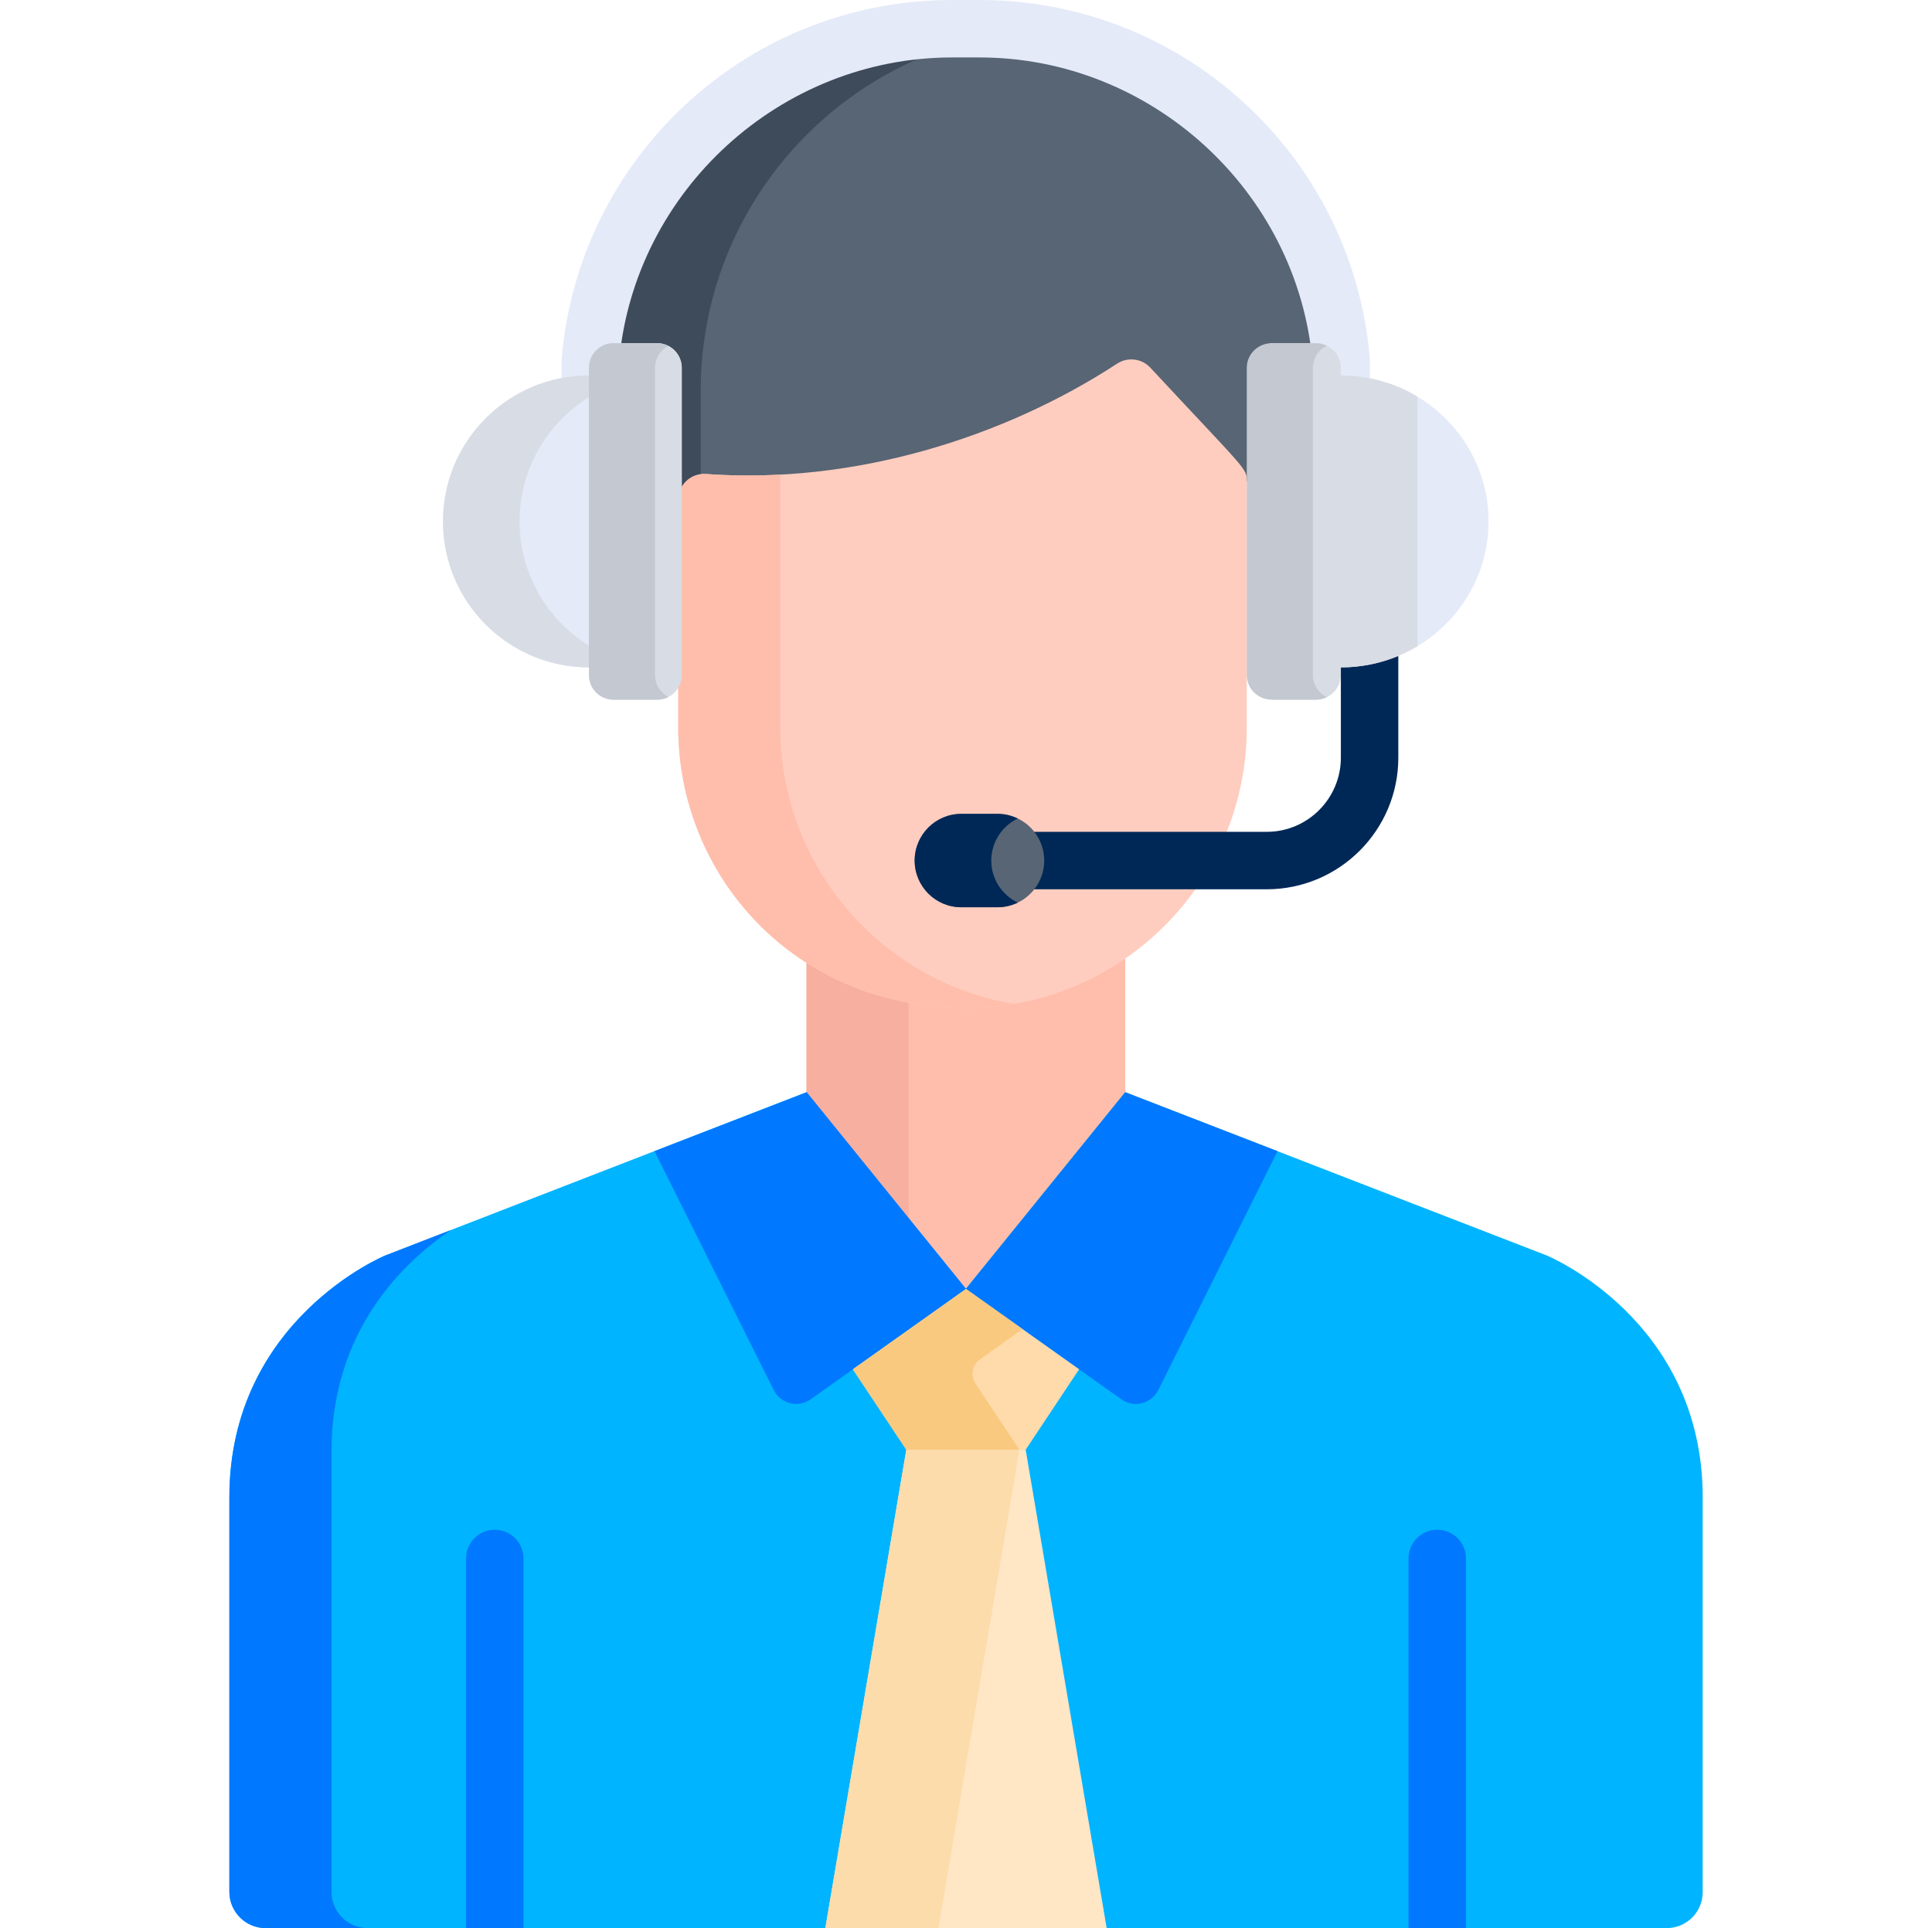<?xml version="1.0" encoding="UTF-8"?> <svg xmlns="http://www.w3.org/2000/svg" width="513" height="512" viewBox="0 0 513 512" fill="none"><path d="M306.268 100.667C331.52 127.81 331.842 127.29 331.846 130.673V97.67C331.846 94.06 334.773 91.133 338.383 91.133H349.966C352.814 91.133 355.212 92.966 356.108 95.508C351.799 46.263 310.482 7.628 260.118 7.628H252.766C202.403 7.628 161.086 46.262 156.776 95.507C157.672 92.966 160.07 91.133 162.918 91.133H174.501C178.111 91.133 181.038 94.06 181.038 97.67V135.748C181.038 131.74 184.461 128.575 188.428 128.876C227.545 131.686 267.354 119.256 297.453 99.593C300.263 97.756 303.984 98.213 306.268 100.667Z" fill="#576574"></path><path d="M186.059 103.745C186.059 54.415 223.22 13.773 271.076 8.27C267.477 7.862 263.825 7.628 260.117 7.628H252.765C202.402 7.628 161.085 46.263 156.775 95.507C157.671 92.965 160.069 91.132 162.917 91.132H174.5C178.11 91.132 181.037 94.059 181.037 97.669V135.747C181.037 132.57 183.191 129.93 186.059 129.118V103.745Z" fill="#3E4B5A"></path><path d="M256.653 264.975C240.292 264.975 225.913 260.483 214.153 252.969V292.715L256.471 344.95L298.788 292.715V251.848C286.8 260.118 272.285 264.975 256.653 264.975Z" fill="#FFBEAB"></path><path d="M241.255 263.575C231.166 261.703 222.065 258.024 214.153 252.969V292.715L241.255 326.167V263.575Z" fill="#F7AF9F"></path><path d="M410.708 333.387L298.759 290.032L256.442 342.267L214.124 290.032L102.292 333.387C102.292 333.387 60.886 350.409 60.886 397.611V502.368C60.886 507.688 65.198 512 70.518 512H442.566C447.839 512 452.114 507.725 452.114 502.452V397.611C452.114 350.409 410.708 333.387 410.708 333.387Z" fill="#00B4FF"></path><path d="M88.017 502.368V385.415C88.017 353.03 107.506 334.855 119.742 326.633L102.322 333.387C102.322 333.387 60.916 350.409 60.916 397.611V502.368C60.916 507.687 65.229 512 70.548 512H97.65C92.329 512 88.017 507.688 88.017 502.368Z" fill="#0078FF"></path><path d="M305.451 97.64C303.165 95.183 299.441 94.726 296.628 96.564C266.499 116.246 226.651 128.688 187.495 125.876C183.524 125.575 180.098 128.744 180.098 132.756V193.258C180.098 232.143 210.566 267.658 256.653 267.658C297.678 267.658 331.055 234.282 331.055 193.258V127.872C331.054 124.257 331.21 125.328 305.451 97.64Z" fill="#FFCDBF"></path><path d="M207.199 193.258V126.033C200.644 126.381 194.06 126.348 187.495 125.877C183.524 125.576 180.098 128.745 180.098 132.757V193.259C180.098 232.144 210.566 267.659 256.653 267.659C260.905 267.659 265.068 267.281 269.127 266.593C234.022 260.638 207.199 230.03 207.199 193.258Z" fill="#FFBEAB"></path><path d="M307.566 369.106L339.21 305.686L298.788 290.031L256.471 342.266L297.729 371.568C301.068 373.94 305.736 372.772 307.566 369.106Z" fill="#0078FF"></path><path d="M205.434 369.106L173.79 305.686L214.212 290.031L256.529 342.266L215.271 371.568C211.932 373.94 207.263 372.772 205.434 369.106Z" fill="#0078FF"></path><path d="M256.525 342.302V342.266L256.5 342.284L256.475 342.266V342.302L226.467 363.614L240.651 384.962C252.095 384.962 260.908 384.962 272.349 384.962L286.533 363.614L256.525 342.302Z" fill="#FFDBAB"></path><path d="M219.149 512H293.851L272.349 384.963C260.905 384.963 252.092 384.963 240.651 384.963L219.149 512Z" fill="#FFE6C5"></path><path d="M271.516 352.949L256.525 342.302V342.266L256.5 342.284L256.474 342.266V342.302L226.466 363.614L240.651 384.962C251.688 384.962 260.259 384.962 270.684 384.962L259.037 367.433C257.623 365.304 258.155 362.438 260.238 360.958L271.516 352.949Z" fill="#F9C97F"></path><path d="M240.651 384.963L219.149 512H249.183L270.684 384.963C260.213 384.963 251.729 384.963 240.651 384.963Z" fill="#FCDCAB"></path><path d="M389.257 512V413.848C389.257 409.635 385.842 406.22 381.629 406.22C377.416 406.22 374.001 409.635 374.001 413.848V512H389.257Z" fill="#0078FF"></path><path d="M139.001 512V413.848C139.001 409.635 135.586 406.22 131.373 406.22C127.16 406.22 123.745 409.635 123.745 413.848V512H139.001Z" fill="#0078FF"></path><path d="M336.346 236.147H269.064C264.851 236.147 261.436 232.732 261.436 228.519C261.436 224.306 264.851 220.891 269.064 220.891H336.346C347.203 220.891 356.036 212.058 356.036 201.201V166.403C356.036 162.19 359.451 158.775 363.664 158.775C367.877 158.775 371.292 162.19 371.292 166.403V201.201C371.292 220.47 355.615 236.147 336.346 236.147Z" fill="#002857"></path><path d="M356.108 112.367C351.895 112.367 348.48 108.952 348.48 104.739V95.848C344.354 50.629 305.604 15.256 260.117 15.256H252.765C207.279 15.256 168.53 50.629 164.402 95.848V104.74C164.402 108.953 160.987 112.368 156.774 112.368C152.561 112.368 149.146 108.953 149.146 104.74V95.508C149.146 95.286 149.156 95.064 149.175 94.843C151.434 69.029 163.209 45.11 182.33 27.492C201.572 9.763 226.586 0 252.766 0H260.118C286.299 0 311.312 9.763 330.553 27.491C349.674 45.109 361.449 69.028 363.708 94.842C363.727 95.063 363.737 95.285 363.737 95.507V104.738C363.735 108.952 360.32 112.367 356.108 112.367Z" fill="#E4EAF8"></path><path d="M395.258 138.465C395.258 117.061 377.69 99.71 356.019 99.71V177.22C377.69 177.22 395.258 159.869 395.258 138.465Z" fill="#E4EAF8"></path><path d="M117.625 138.465C117.625 117.061 134.976 99.71 156.38 99.71V177.22C134.977 177.22 117.625 159.869 117.625 138.465Z" fill="#E4EAF8"></path><path d="M376.36 105.318C370.428 101.76 363.466 99.711 356.019 99.711V177.221C363.466 177.221 370.428 175.172 376.36 171.614V105.318Z" fill="#D8DCE5"></path><path d="M137.966 138.466C137.966 124.524 145.332 112.306 156.38 105.479V99.71C134.977 99.71 117.625 117.061 117.625 138.465C117.625 159.868 134.976 177.22 156.38 177.22V171.452C145.332 164.625 137.966 152.407 137.966 138.466Z" fill="#D8DCE5"></path><path d="M162.917 91.133H174.501C178.111 91.133 181.038 94.06 181.038 97.67V179.262C181.038 182.872 178.111 185.799 174.501 185.799H162.917C159.307 185.799 156.38 182.872 156.38 179.262V97.67C156.381 94.059 159.307 91.133 162.917 91.133Z" fill="#D8DCE5"></path><path d="M173.925 179.262V97.67C173.925 95.134 175.371 92.941 177.482 91.857C176.588 91.398 175.576 91.133 174.502 91.133H162.918C159.308 91.133 156.381 94.06 156.381 97.67V179.262C156.381 182.872 159.307 185.799 162.918 185.799H174.502C175.577 185.799 176.588 185.535 177.482 185.075C175.371 183.991 173.925 181.797 173.925 179.262Z" fill="#C3C8D1"></path><path d="M264.865 240.921H255.271C248.422 240.921 242.869 235.369 242.869 228.519C242.869 221.67 248.421 216.117 255.271 216.117H264.865C271.714 216.117 277.267 221.669 277.267 228.519C277.266 235.368 271.714 240.921 264.865 240.921Z" fill="#576574"></path><path d="M263.21 228.519C263.21 223.598 266.084 219.359 270.238 217.355C268.61 216.57 266.792 216.117 264.864 216.117H255.27C248.421 216.117 242.868 221.669 242.868 228.519C242.868 235.368 248.42 240.921 255.27 240.921H264.864C266.792 240.921 268.61 240.468 270.238 239.683C266.084 237.679 263.21 233.44 263.21 228.519Z" fill="#002857"></path><path d="M349.401 91.133H338.673C335.018 91.133 332.055 94.06 332.055 97.67V179.262C332.055 182.872 335.018 185.799 338.673 185.799H349.401C353.056 185.799 356.019 182.872 356.019 179.262V97.67C356.019 94.059 353.056 91.133 349.401 91.133Z" fill="#D8DCE5"></path><path d="M348.598 179.262V97.67C348.598 95.092 350.113 92.868 352.309 91.804C351.431 91.378 350.446 91.133 349.401 91.133H337.673C334.018 91.133 331.055 94.06 331.055 97.67V179.262C331.055 182.872 334.018 185.799 337.673 185.799H349.401C350.446 185.799 351.43 185.553 352.309 185.127C350.113 184.063 348.598 181.84 348.598 179.262Z" fill="#C3C8D1"></path></svg> 